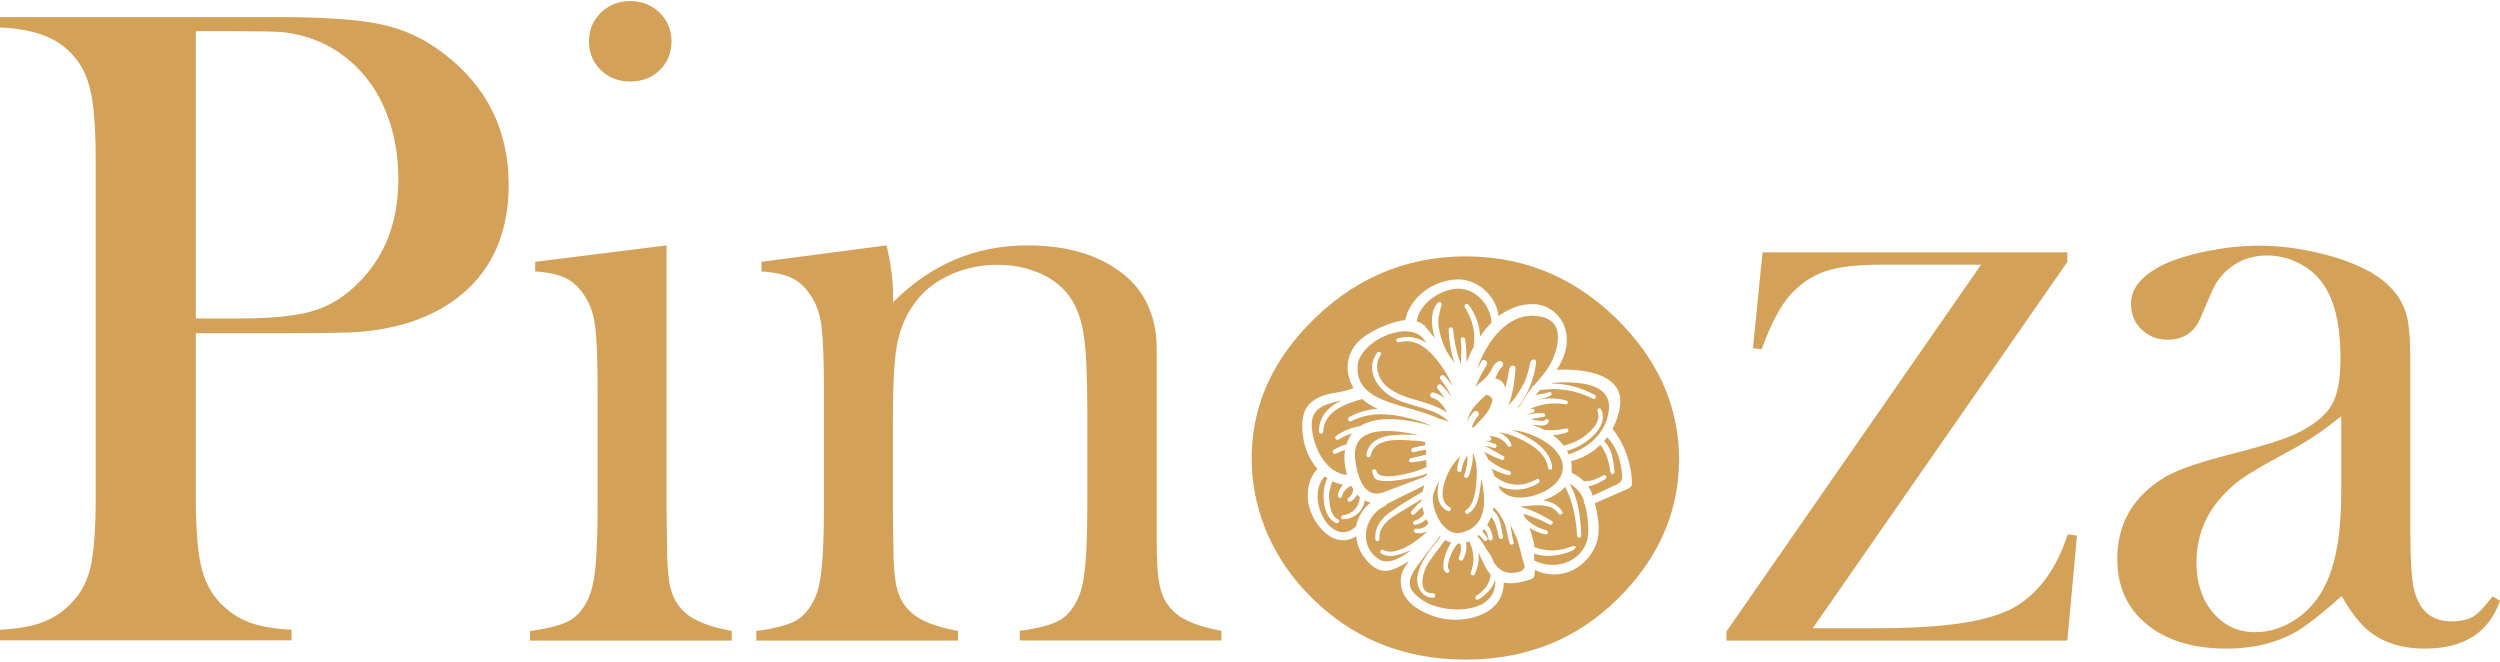 <svg xmlns="http://www.w3.org/2000/svg" fill="none" viewBox="0 0 839 222" height="222" width="839">
<path fill="#D4A158" d="M65.708 111.77V166.767C65.708 177.18 66.314 184.914 67.476 189.969C68.637 195.024 70.809 199.169 73.991 202.455C76.769 205.336 79.951 207.459 83.536 208.824C87.173 210.189 91.92 211.048 97.829 211.351V214.89H0V211.351C5.909 211.048 10.707 210.189 14.293 208.824C17.93 207.459 21.111 205.336 23.889 202.455C27.172 199.169 29.344 195.024 30.455 190.02C31.566 185.015 32.122 177.231 32.122 166.717V53.841C32.122 45.045 31.718 38.272 30.96 33.52C30.202 28.768 28.889 24.927 27.071 21.944C24.394 17.85 21.061 14.817 16.97 12.846C12.879 10.874 7.576 9.661 1.061 9.257H0V5.718H92.324C108.436 5.718 120.355 6.527 127.981 8.195C135.658 9.813 142.628 13.098 148.941 18.002C163.436 29.021 170.709 43.731 170.709 62.131C170.709 80.531 163.335 94.533 148.638 103.227C140.961 107.726 131.668 110.456 120.759 111.365C117.274 111.669 108.941 111.82 95.658 111.82H65.657L65.708 111.77ZM65.708 106.867H80.708C90.809 106.867 98.587 106.108 104.042 104.642C109.496 103.177 114.395 100.447 118.688 96.454C128.688 87.355 133.688 75.273 133.688 60.109C133.688 51.718 132.224 44.034 129.345 37.059C126.416 30.083 122.274 24.371 116.87 19.973C110.658 14.767 103.234 11.683 94.648 10.773C92.274 10.571 86.92 10.47 78.587 10.47H65.708V106.867Z"></path>
<path fill="#D4A158" d="M179.598 87.86L223.689 82.35V170.609L223.841 182.235C223.841 189.16 224.245 194.215 225.053 197.45C225.861 200.635 227.427 203.314 229.801 205.488C232.679 208.217 237.932 210.34 245.558 211.756V214.991H177.881V211.756C183.992 210.947 188.386 209.784 191.063 208.318C193.74 206.852 195.861 204.325 197.477 200.787C198.588 198.461 199.396 194.923 199.851 190.171C200.305 185.42 200.558 178.596 200.558 169.648V131.989C200.558 121.526 200.305 114.196 199.8 109.95C199.295 105.755 198.184 102.317 196.416 99.638C194.699 96.807 192.578 94.735 190.154 93.471C187.729 92.207 184.194 91.399 179.598 91.095V87.86ZM211.568 27.353C207.578 27.353 204.245 26.089 201.619 23.511C198.992 20.933 197.679 17.749 197.679 13.857C197.679 9.964 198.992 6.881 201.669 4.252C204.346 1.624 207.629 0.36 211.518 0.36C215.407 0.36 218.689 1.674 221.366 4.252C224.043 6.881 225.356 10.065 225.356 13.857C225.356 17.648 224.043 20.984 221.417 23.511C218.79 26.089 215.508 27.353 211.467 27.353H211.568Z"></path>
<path fill="#D4A158" d="M297.529 82.35C298.943 88.315 299.701 93.876 299.701 98.981V101.458C312.378 88.719 327.429 82.35 344.853 82.35C357.934 82.35 368.439 85.434 376.419 91.55C384.298 97.566 388.187 106.159 388.187 117.28V182.185C388.187 189.11 388.591 194.215 389.399 197.4C390.207 200.635 391.773 203.314 394.147 205.437C397.025 208.217 402.278 210.29 409.904 211.705V214.94H342.227V211.705C348.338 210.896 352.732 209.734 355.409 208.268C358.086 206.802 360.207 204.274 361.823 200.685C362.934 198.36 363.742 194.771 364.197 190.07C364.651 185.369 364.904 178.494 364.904 169.648V137.196C364.904 126.075 364.5 117.886 363.742 112.73C362.985 107.524 361.52 103.328 359.399 100.194C357.075 96.605 353.692 93.825 349.298 91.853C344.904 89.882 340.105 88.871 334.802 88.871C329.095 88.871 323.792 89.983 318.843 92.258C313.893 94.482 310.004 97.566 307.176 101.458C304.095 105.552 302.125 110.152 301.115 115.308C300.105 120.464 299.65 129.007 299.65 140.937V170.912L299.802 182.235C299.802 189.16 300.206 194.266 301.014 197.45C301.822 200.685 303.388 203.365 305.762 205.488C308.64 208.268 313.893 210.34 321.519 211.756V214.991H253.842V211.756C259.953 210.947 264.347 209.784 267.024 208.318C269.701 206.852 271.822 204.325 273.438 200.787C274.549 198.461 275.357 194.923 275.812 190.171C276.266 185.42 276.519 178.596 276.519 169.648V131.989C276.519 121.526 276.266 114.196 275.761 109.95C275.256 105.755 274.145 102.317 272.377 99.638C270.66 96.807 268.539 94.735 266.115 93.471C263.69 92.207 260.155 91.399 255.559 91.095V87.86L297.479 82.35H297.529Z"></path>
<path fill="#D4A158" d="M591.522 84.676H693.796V87.911L608.34 210.846H628.997C640.714 210.846 650.361 210.29 657.937 209.178C665.513 208.066 671.422 206.296 675.715 203.971C683.998 199.371 690.058 191.132 693.947 179.303L697.028 179.758L693.796 214.991H579.4V211.907L664.856 88.821H631.32C623.138 88.821 616.825 89.579 612.431 91.095C607.987 92.612 604.047 95.341 600.562 99.234C597.279 103.025 594.199 108.99 591.219 117.179L588.289 116.875L591.522 84.676Z"></path>
<path fill="#D4A158" d="M836.374 200.079L839 201.595C835.313 212.312 826.879 217.67 813.747 217.67C806.475 217.67 800.464 215.901 795.666 212.312C792.485 209.986 789.202 205.892 785.868 200.028C779 206.145 773.848 210.189 770.363 212.16C763.696 215.85 756.02 217.67 747.232 217.67C735.969 217.67 727.08 214.94 720.464 209.532C713.847 204.123 710.564 196.793 710.564 187.593C710.564 179.101 713.292 172.024 718.696 166.312C721.777 163.128 725.262 160.6 729.252 158.73C733.241 156.86 738.999 154.939 746.575 152.967C755.464 150.743 762.03 148.822 766.272 147.306C770.515 145.789 774.05 143.919 776.929 141.796C780.212 139.471 782.434 136.691 783.646 133.506C784.858 130.321 785.464 125.924 785.464 120.313C785.464 108.383 783.242 99.638 778.747 94.128C776.727 91.55 774.101 89.528 770.868 88.012C767.636 86.495 764.302 85.737 760.818 85.737C756.626 85.737 752.888 86.799 749.656 88.972C746.373 91.095 743.949 94.078 742.282 97.869L738.444 106.766C736.423 111.568 732.736 113.994 727.433 113.994C723.948 113.994 721.07 112.831 718.696 110.557C716.322 108.282 715.16 105.35 715.16 101.913C715.16 96.706 718.847 92.308 726.221 88.719C730.211 86.9 735.161 85.383 741.019 84.221C746.878 83.058 752.636 82.451 758.292 82.451C764.656 82.451 771.222 83.26 778.09 84.878C784.959 86.495 790.666 88.618 795.262 91.146C801.929 94.937 806.071 99.84 807.687 105.856C808.495 108.939 808.899 114.095 808.899 121.324V178.04C808.899 187.644 809.303 194.165 810.111 197.653C811.828 204.932 816.02 208.521 822.687 208.521C825.869 208.521 828.344 207.965 830.111 206.852C831.879 205.74 834 203.466 836.475 200.129L836.374 200.079ZM785.666 139.673C780.161 144.273 774.101 148.317 767.484 151.805C760.06 155.798 754.908 158.78 752.08 160.853C749.252 162.875 746.625 165.352 744.302 168.233C739.504 174.147 737.13 181.072 737.13 188.908C737.13 195.631 738.999 201.242 742.686 205.589C746.423 209.986 751.121 212.16 756.828 212.16C761.828 212.16 766.525 210.593 770.969 207.51C775.414 204.376 778.747 200.231 780.969 195.024C784.101 188.2 785.717 178.292 785.717 165.301V139.723L785.666 139.673Z"></path>
<path fill="#D3A058" d="M472.986 137.095C476.521 138.106 480.157 139.117 483.137 140.583C483.693 140.684 484.198 140.785 484.602 140.937C485.157 141.139 485.764 141.392 486.319 141.594C483.592 138.712 479.602 137.55 475.41 136.337C472.43 135.477 469.349 134.618 466.824 133.051C463.541 131.029 461.218 127.996 460.612 124.862C460.157 122.537 460.713 120.313 462.177 118.341C462.43 118.038 462.834 117.937 463.188 118.19C463.491 118.442 463.592 118.847 463.339 119.15C460.814 122.84 462.682 127.693 465.915 130.119C468.844 132.343 472.279 133.405 475.511 134.315C479.248 135.376 482.784 136.488 485.663 138.51C484.501 136.286 483.087 134.214 480.561 133.455C480.107 133.304 479.854 132.849 480.006 132.394C480.157 131.939 480.612 131.585 481.168 131.737C482.632 132.141 483.844 132.849 484.854 133.708C484.097 132.545 483.339 131.484 482.481 130.473C482.178 130.119 482.178 129.614 482.531 129.26C482.885 128.906 483.44 128.906 483.794 129.26C485.107 130.574 486.269 131.939 487.279 133.405C486.42 131.585 485.157 129.513 483.44 127.288C483.137 126.884 483.238 126.379 483.592 126.075C483.945 125.772 484.45 125.822 484.804 126.176C485.814 127.339 486.622 128.4 487.38 129.462C486.622 127.541 485.663 125.671 484.4 123.801C479.45 116.269 474.602 113.387 469.45 114.904C469.097 115.005 468.743 114.803 468.642 114.449C468.541 114.045 468.693 113.691 469.046 113.59C472.733 112.427 476.016 113.337 478.743 115.106C478.541 114.853 478.289 114.55 478.137 114.247C476.167 111.365 472.329 110.456 467.531 111.77C461.925 113.286 455.915 117.836 455.612 122.79C455.006 131.989 463.794 134.466 473.087 137.095H472.986Z"></path>
<path fill="#D3A058" d="M497.077 121.273C497.431 120.768 498.037 120.667 498.542 120.97C498.997 121.273 499.3 121.93 498.896 122.537C497.633 124.66 496.219 127.086 495.259 129.765C495.259 129.866 495.209 129.968 495.158 130.018C495.916 129.108 496.875 128.249 498.037 127.288C499.451 126.126 500.108 124.862 500.916 123.295L501.118 122.891C501.32 122.537 501.572 122.234 501.875 121.981C502.077 121.779 502.28 121.677 502.431 121.627C502.583 121.374 502.835 121.223 503.138 121.172H503.29C503.694 121.172 504.199 121.324 504.35 121.779V121.93C504.552 122.335 504.502 122.84 504.098 123.143C503.239 123.75 502.835 124.761 502.33 125.822C502.178 126.227 501.976 126.631 501.774 127.036C503.037 127.187 504.148 127.895 504.754 129.007C504.956 129.361 505.108 129.765 505.209 130.17C505.663 128.502 505.966 126.833 506.269 125.216C506.37 124.609 506.471 124.053 506.623 123.497C506.774 122.891 507.33 122.587 507.785 122.688C508.34 122.79 508.643 123.194 508.593 123.75C508.29 127.187 507.886 132.091 506.168 136.084C507.078 135.174 507.886 134.214 508.643 133.253C509.906 131.332 510.865 129.715 511.623 128.198C512.532 126.126 513.189 123.851 513.593 121.526C513.643 121.121 513.997 120.818 514.401 120.717C514.603 120.616 514.855 120.565 515.108 120.717C515.36 120.818 515.512 121.121 515.512 121.425C515.512 121.526 515.512 121.677 515.512 121.779C514.855 127.44 512.482 132.95 508.946 137.247C509.249 136.943 509.603 136.64 509.906 136.387C510.36 135.73 510.865 134.871 511.371 134.062C512.027 133 512.734 131.888 513.492 130.877C513.643 130.726 513.744 130.574 513.896 130.372L514.047 130.22C514.098 129.866 514.35 129.563 514.704 129.462L515.461 128.603C516.674 127.187 518.037 125.62 519.098 124.104C521.825 120.212 523.997 113.792 522.179 109.798C521.169 107.574 518.896 106.412 515.916 106.058C506.067 104.895 499.098 114.297 495.663 123.801C496.219 122.941 496.623 122.183 497.128 121.425L497.077 121.273Z"></path>
<path fill="#D3A058" d="M452.076 159.387C451.419 157.112 451.066 154.736 451.217 152.816C451.217 152.209 451.318 151.653 451.419 150.996C450.409 151.299 449.348 151.704 448.338 152.26C447.985 152.462 447.581 152.31 447.379 151.956C447.177 151.602 447.227 151.147 447.682 150.895C449.197 150.035 450.561 149.429 451.874 149.126C452.278 147.761 452.934 146.548 453.742 145.486C452.126 145.941 450.662 146.598 449.247 147.508C448.843 147.761 448.389 147.558 448.187 147.255C447.985 146.901 448.035 146.548 448.389 146.295C450.864 144.576 453.641 143.464 456.419 143.009C462.379 139.218 472.177 140.633 480.409 142.908C477.531 141.543 474.298 140.684 471.116 139.926L470.409 139.774C463.641 138.409 458.237 138.915 453.439 141.341C453.086 141.543 452.631 141.392 452.48 141.038C452.278 140.633 452.429 140.178 452.783 139.976C455.662 138.359 458.843 137.449 462.328 137.196C460.258 136.286 458.591 135.225 457.177 133.91C450.864 135.629 444.399 138.257 444.045 144.879C444.045 145.284 443.742 145.537 443.338 145.537C442.934 145.537 442.631 145.183 442.631 144.829C442.631 139.471 446.167 136.337 450.258 134.315C450.005 134.365 449.752 134.466 449.5 134.517C444.096 135.882 439.449 137.095 440.308 144.172C441.116 151.299 445.56 158.932 452.126 159.387H452.076Z"></path>
<path fill="#D3A058" d="M493.895 143.717C494.299 143.464 494.653 143.211 495.057 142.959C495.612 142.301 496.168 141.695 496.774 141.088C498.239 139.572 499.703 138.005 500.309 136.033C500.814 135.123 500.966 134.466 500.764 133.91C500.562 133.304 499.905 132.798 498.845 132.444C498.239 132.95 497.633 133.506 497.027 134.062C495.764 135.326 494.653 136.488 493.845 137.803C493.087 139.066 492.582 140.381 492.229 141.594C492.784 140.381 493.542 139.319 494.602 138.207C494.956 137.803 495.562 137.803 495.966 138.207C496.37 138.611 496.42 139.167 496.067 139.572C495.057 140.684 494.35 142.049 493.895 143.666V143.717Z"></path>
<path fill="#D3A058" d="M516.421 162.016C512.229 164.745 506.976 165.048 502.784 162.976C502.784 162.976 502.784 163.077 502.835 163.128C503.996 165.706 506.522 166.615 508.491 166.868C513.693 167.576 520.411 164.846 523.138 160.903C524.805 158.477 524.956 155.849 523.542 153.271C523.239 152.715 522.835 152.158 522.38 151.552C522.229 151.451 522.128 151.35 522.077 151.198C518.845 147.609 512.936 144.829 507.33 144.273C508.643 144.728 510.006 145.334 511.37 146.042C515.259 148.064 520.461 151.451 520.916 156.91C520.916 157.314 520.663 157.618 520.31 157.668C519.956 157.668 519.603 157.466 519.552 157.062C519.047 153.119 515.562 149.682 509.148 146.851C506.976 145.89 504.905 145.284 502.986 145.082C504.956 145.89 506.421 147.205 507.178 149.126C507.33 149.429 507.178 149.783 506.875 149.934C506.572 150.086 506.269 149.985 506.067 149.732C504.754 147.71 502.936 146.649 500.309 146.345C500.107 146.446 499.956 146.548 499.754 146.649C499.754 146.649 499.855 146.649 499.905 146.649C500.259 146.649 500.511 147.002 500.461 147.356C500.461 147.71 500.107 147.963 499.754 147.963C499.35 147.963 498.996 147.963 498.592 147.963C499.754 148.317 500.865 148.671 501.825 149.024C502.178 149.126 502.38 149.53 502.229 149.884C502.128 150.238 501.723 150.44 501.37 150.339C500.36 150.035 499.299 149.783 498.239 149.53C500.309 150.743 502.431 151.956 504.552 153.068C504.855 153.22 504.956 153.574 504.804 153.928C504.653 154.282 504.299 154.433 503.946 154.332C501.824 153.574 499.804 152.563 497.936 151.552C498.643 152.361 499.097 153.321 499.451 154.231C501.521 155.747 503.744 157.264 506.572 158.073C506.926 158.174 507.128 158.578 507.027 158.932C506.926 159.336 506.572 159.539 506.219 159.438C504.097 158.932 502.178 158.224 500.612 157.264L501.572 159.791C505.814 163.229 511.067 163.583 515.663 160.802C515.966 160.6 516.37 160.701 516.572 161.055C516.774 161.409 516.724 161.763 516.37 161.965L516.421 162.016Z"></path>
<path fill="#D3A058" d="M470.308 145.84C472.379 145.84 474.399 145.89 476.369 146.093C467.025 143.919 460.308 144.172 457.075 146.851C455.156 148.418 454.399 150.945 454.803 154.282C455.207 157.416 456.318 163.026 459.5 164.947C460.914 165.807 462.631 165.857 464.601 165.099C468.995 163.431 473.49 161.712 477.884 160.095L478.086 159.994C478.086 159.994 478.591 159.539 478.894 159.286V158.881C477.076 159.589 475.156 160.145 473.136 160.499H472.985C470.055 161.055 466.722 161.662 463.692 161.358C462.884 161.257 461.924 161.156 461.267 160.398C461.267 160.398 460.762 159.336 460.611 158.679C460.459 158.528 460.358 158.275 460.459 158.022C460.56 157.668 460.964 157.416 461.318 157.517H461.52C461.52 157.517 461.924 157.87 461.974 158.123C462.075 158.629 462.328 158.983 462.833 159.286C465.712 160.954 474.146 158.528 476.268 157.769C477.126 157.466 477.934 157.112 478.742 156.758L478.641 154.383C477.025 154.736 475.358 154.989 473.641 155.191C473.237 155.191 472.934 154.989 472.884 154.585C472.833 154.18 473.086 153.877 473.439 153.776C475.106 153.422 476.823 153.068 478.591 152.563V150.945C477.177 151.097 475.863 151.4 474.5 151.754C474.146 151.855 473.793 151.653 473.641 151.249C473.54 150.844 473.692 150.49 474.045 150.389C475.459 149.934 476.924 149.631 478.389 149.429L478.187 148.266C476.924 148.064 475.712 147.912 474.5 147.862H474.045C468.944 147.457 461.267 146.952 460.005 152.866C459.904 153.271 459.55 153.523 459.146 153.422C458.793 153.372 458.54 153.018 458.591 152.664C459.146 148.266 463.136 145.89 470.207 145.89L470.308 145.84Z"></path>
<path fill="#D3A058" d="M520.511 128.704C525.663 128.704 530.713 130.018 535.259 132.596C535.562 132.798 535.663 133.152 535.511 133.506C535.309 133.86 534.956 133.961 534.602 133.809C529.047 130.978 522.885 129.967 516.774 130.928C516.269 131.535 515.764 132.141 515.36 132.697C515.713 132.545 516.067 132.444 516.471 132.343C516.824 132.242 517.228 132.192 517.632 132.141C518.39 132.04 519.148 131.888 519.754 131.585C520.057 131.433 520.461 131.535 520.612 131.838C520.814 132.141 520.713 132.545 520.41 132.697C519.501 133.304 518.44 133.556 517.43 133.809C516.925 133.961 516.42 134.062 515.966 134.214C519.198 133.506 522.632 133.556 525.713 134.416C526.016 134.517 526.218 134.82 526.168 135.174C526.117 135.528 525.764 135.73 525.461 135.68C521.067 134.972 517.026 135.528 513.137 137.398C513.491 137.297 513.844 137.247 514.248 137.196C514.602 137.196 514.905 137.398 514.956 137.752C515.006 138.106 514.804 138.409 514.45 138.51C513.693 138.662 512.935 138.915 512.178 139.268C513.996 138.814 515.966 138.611 517.935 138.662C518.289 138.662 518.541 138.965 518.541 139.319C518.541 139.673 518.289 139.976 517.935 139.976C516.521 140.077 515.107 140.33 513.642 140.684C513.642 140.684 513.693 140.684 513.743 140.684C514.855 140.937 518.188 141.644 518.541 140.987C518.693 140.684 519.097 140.583 519.4 140.734C519.754 140.886 519.855 141.29 519.703 141.594C519.046 143.06 517.43 142.857 516.218 142.706C516.067 142.706 515.865 142.706 515.713 142.655L514.804 142.554C514.804 142.554 514.349 142.554 514.147 142.504C515.511 143.009 516.824 143.565 518.036 144.172C520.511 144.576 523.036 144.424 525.511 143.767C525.865 143.666 526.218 143.868 526.319 144.222C526.42 144.576 526.269 144.93 525.915 145.082C524.4 145.638 522.784 145.941 521.168 146.042C522.582 147.053 523.794 148.216 524.754 149.53C527.733 148.822 530.006 147.761 531.875 146.295C534.552 144.172 537.431 141.29 536.117 138.005C535.966 137.651 536.117 137.247 536.471 137.095C536.824 136.943 537.229 137.095 537.38 137.449C538.693 140.178 537.582 143.616 534.35 146.548C531.824 148.873 528.946 150.49 525.865 151.299C526.067 151.704 526.269 152.057 526.42 152.462C532.683 150.642 539.198 145.385 539.956 137.499C540.158 135.174 539.602 133.253 538.188 131.787C535.511 129.007 529.905 127.895 521.168 128.451C520.915 128.552 520.663 128.653 520.41 128.805L520.511 128.704Z"></path>
<path fill="#D3A058" d="M481.118 165.402C480.209 168.435 481.724 173.541 484.451 176.523C485.663 177.837 487.633 179.354 490.158 178.798C493.037 178.191 495.108 176.826 496.421 174.754C498.744 171.013 498.189 165.402 497.179 160.651C497.179 160.903 497.128 161.207 497.078 161.459C497.027 161.813 496.977 162.218 496.926 162.622C496.472 166.161 495.916 170.508 492.684 172.378C492.33 172.58 491.977 172.479 491.775 172.125C491.775 172.125 491.775 172.125 491.775 172.075C491.623 171.771 491.673 171.367 492.078 171.114C495.259 169.143 495.512 161.914 495.613 159.539C495.714 156.708 495.31 154.383 494.451 152.31C494.401 152.26 494.35 152.158 494.249 152.108C494.451 154.787 493.694 157.921 492.785 159.943C492.633 160.297 492.179 160.499 491.825 160.347C491.471 160.196 491.269 159.791 491.421 159.438C492.078 157.668 492.633 155.09 492.431 152.866C491.269 154.585 490.714 156.051 490.512 157.769C490.512 158.174 490.158 158.427 489.754 158.427C489.35 158.427 489.047 158.073 489.047 157.668C489.047 156.152 489.451 154.585 490.209 153.018C488.34 154.736 486.976 156.607 486.017 158.679C484.451 162.066 482.481 168.031 486.572 170.255C486.875 170.407 487.027 170.811 486.825 171.165C486.623 171.519 486.269 171.67 485.916 171.519C482.178 169.749 481.926 165.402 483.037 161.358C482.279 162.673 481.623 164.037 481.219 165.453L481.118 165.402Z"></path>
<path fill="#D3A058" d="M478.491 109.748C479.501 111.012 480.511 112.225 481.471 113.438C479.956 108.029 480.309 104.086 482.531 101.61C482.784 101.357 483.138 101.306 483.441 101.458C483.744 101.61 483.845 101.963 483.794 102.267L483.693 102.57C483.037 105.097 482.43 107.271 482.834 109.849C483.239 112.275 483.946 114.651 484.956 116.825C485.713 118.442 486.824 120.06 487.885 121.576C487.936 121.677 488.037 121.779 488.087 121.88C486.976 118.392 486.319 114.651 486.168 110.658C486.168 110.203 486.521 109.849 486.925 109.849C487.33 109.849 487.633 110.102 487.683 110.506C487.986 114.449 488.845 118.392 490.309 122.436C490.309 121.627 490.309 120.768 490.36 119.959C490.41 117.987 490.511 115.915 490.208 113.994C490.158 113.59 490.41 113.236 490.814 113.185C491.218 113.135 491.572 113.387 491.673 113.792C492.077 116.016 492.128 118.291 492.178 120.515C492.178 120.869 492.178 121.223 492.178 121.576C492.885 119.807 493.643 118.088 494.552 116.471C495.259 111.77 494.249 107.271 491.622 103.177C491.37 102.823 491.471 102.368 491.824 102.115C492.128 101.862 492.582 101.963 492.835 102.267C495.158 105.249 496.572 109.091 496.724 112.933C497.936 111.163 499.249 109.596 500.562 108.282C500.36 104.845 498.643 101.458 495.915 99.284C493.542 97.363 490.612 96.555 487.734 97.01C482.481 97.869 476.471 101.963 475.41 107.827C476.723 108.181 477.784 108.838 478.592 109.798L478.491 109.748Z"></path>
<path fill="#D3A058" d="M531.673 168.233C531.37 167.374 531.016 166.616 530.663 166.009C529.552 164.189 528.087 163.077 526.724 162.319C529.855 167.576 530.41 174.046 530.663 179.708C530.663 180.112 530.36 180.415 530.006 180.466C529.653 180.466 529.35 180.213 529.299 179.859C528.895 174.451 528.087 168.688 525.259 163.38C523.34 165.554 520.461 167.02 517.885 167.93C520.915 168.385 523.037 169.598 524.299 171.67C524.501 171.974 524.4 172.378 524.047 172.58C523.693 172.782 523.289 172.732 523.087 172.429C520.713 168.941 516.016 169.446 511.824 169.851C511.218 169.901 510.612 169.952 510.057 170.002C513.39 170.912 516.925 172.479 520.764 174.804C521.117 175.007 521.218 175.411 521.016 175.714C520.814 176.068 520.36 176.22 520.006 176.018C517.026 174.4 513.946 173.288 511.218 172.378C511.471 172.884 511.673 173.389 511.925 173.945C513.996 175.967 516.319 177.281 518.946 177.989C519.299 178.09 519.552 178.444 519.451 178.848C519.35 179.253 519.047 179.455 518.693 179.354C516.723 178.949 514.956 178.191 513.34 177.18C513.996 179.303 514.703 181.426 515.006 183.65C518.996 185.167 523.441 185.015 527.128 183.499C527.481 183.347 528.693 183.145 528.845 183.499C528.996 183.853 528.037 184.611 527.683 184.763C523.693 186.582 518.744 187.138 514.804 185.824C514.855 186.582 514.905 187.341 514.905 188.099C518.996 190.171 524.047 190.02 527.835 187.694C531.269 185.571 533.138 182.083 533.037 177.837C533.037 175.967 532.784 172.429 531.875 169.194C531.572 168.89 531.421 168.435 531.522 168.031L531.673 168.233Z"></path>
<path fill="#D3A058" d="M539.35 146.75C538.996 147.205 538.693 147.609 538.34 148.013C541.067 150.693 541.471 154.736 541.825 158.275V158.376C541.875 158.78 541.623 159.084 541.219 159.134C540.815 159.134 540.512 158.932 540.461 158.528C539.956 154.888 539.148 151.906 537.077 149.277C534.299 152.007 530.915 153.877 527.229 154.787C527.481 156.051 527.532 157.314 527.431 158.629C529.047 159.438 530.41 160.347 531.521 161.46C533.845 161.712 536.118 160.6 538.087 159.539C538.441 159.336 538.794 159.488 538.996 159.791C539.198 160.145 539.097 160.6 538.744 160.802C536.926 161.864 535.006 162.925 533.037 163.229C533.693 164.189 534.198 165.2 534.501 166.363C536.724 165.301 538.996 164.24 541.219 163.229C544.198 161.864 544.703 161.611 544.249 158.174C543.542 152.967 542.077 149.53 539.35 146.75Z"></path>
<path fill="#D3A058" d="M459.955 168.688C459.298 168.536 458.642 168.284 457.985 167.98C457.531 171.468 454.45 174.248 450.763 174.248C450.409 174.248 450.157 173.996 450.106 173.642C450.106 173.288 450.308 172.934 450.662 172.934C453.945 172.479 455.965 170.356 456.369 166.868C456.066 166.615 455.763 166.312 455.46 165.958C454.955 166.969 454.197 167.829 453.187 168.334C452.884 168.486 452.48 168.385 452.329 168.081C452.127 167.778 452.177 167.374 452.48 167.172C453.44 166.464 454.046 165.402 454.147 164.189C453.945 163.835 453.692 163.481 453.49 163.026C451.773 163.835 450.763 164.947 450.359 166.615C450.258 166.969 449.955 167.172 449.601 167.121C449.197 167.07 448.945 166.717 448.995 166.363C449.096 164.998 449.753 163.633 450.763 162.673C449.551 162.47 448.339 162.066 447.177 161.51C446.217 163.835 445.864 165.756 446.066 167.576C446.268 170.002 446.823 173.338 448.945 174.198C449.298 174.349 449.5 174.754 449.349 175.108C449.197 175.462 448.793 175.664 448.44 175.512C445.914 174.602 444.652 171.367 444.298 168.587C443.945 165.604 444.298 162.875 445.46 160.499C445.157 160.297 444.854 160.095 444.551 159.892C440.611 164.088 441.975 171.974 445.864 176.169C447.228 177.635 450.965 180.516 454.955 176.725C454.955 176.725 455.106 176.725 455.106 176.675C455.662 173.541 457.43 170.76 459.904 168.688H459.955Z"></path>
<path fill="#D3A058" d="M545.157 109.647C530.359 93.926 512.581 86.04 491.874 86.04C471.166 86.04 453.338 93.926 438.439 109.647C426.166 122.638 420.055 137.398 420.055 153.928C420.055 161.914 421.57 169.648 424.55 177.231C427.58 184.813 431.873 191.637 437.479 197.754C451.873 213.474 470.005 221.36 491.823 221.36C513.642 221.36 531.723 213.474 546.016 197.754C557.632 184.965 563.491 170.407 563.491 154.079C563.491 137.752 557.38 122.739 545.107 109.647H545.157ZM546.824 163.835L544.602 164.796C541.47 166.161 538.339 167.525 535.208 168.89C536.319 173.035 537.43 178.899 535.309 183.499C533.389 187.644 530.107 190.677 526.066 192.042C522.48 193.255 518.591 192.951 515.106 191.283C515.106 191.839 515.056 192.395 515.005 192.951C515.005 193.457 514.601 194.114 513.995 194.316C511.47 195.176 507.783 196.187 504.652 195.529C504.702 199.169 503.187 202.253 500.258 204.477C495.51 208.066 487.53 209.026 481.167 206.802C473.389 204.072 469.702 199.826 470.106 194.165C470.257 192.042 471.57 190.02 472.833 188.25C471.52 189.11 470.156 189.919 468.843 190.525C464.954 192.395 462.075 191.789 458.944 188.402C456.671 185.976 455.409 183.094 455.156 179.96C451.267 182.488 446.722 181.426 443.085 177.13C437.227 170.154 438.035 161.561 442.126 157.365C439.752 154.635 438.085 151.097 437.429 147.356C436.469 141.847 437.176 137.803 439.6 135.427C442.176 132.899 445.409 132.293 448.54 131.737C450.459 131.383 452.429 131.029 454.247 130.22C450.813 124.508 451.873 117.937 456.873 113.691C459.601 111.416 466.318 107.928 471.621 107.423C472.732 101.104 479.55 94.229 488.843 93.774C495.662 93.471 502.076 99.133 502.934 106.058C508.288 102.115 516.167 100.093 521.571 104.693C527.834 110.051 526.369 118.442 522.379 124.104C526.117 123.902 536.824 123.851 541.571 128.906C542.228 129.614 542.733 130.321 543.086 131.13C543.743 132.596 543.945 134.315 543.693 136.185C543.339 138.864 542.48 141.442 541.167 143.868C545.208 149.075 547.48 155.394 547.733 162.167C547.733 162.875 547.48 163.38 546.874 163.633L546.824 163.835Z"></path>
<path fill="#D3A058" d="M508.744 180.011C508.188 178.646 507.531 177.332 506.824 176.068C506.976 176.826 507.077 177.585 507.228 178.292C507.38 179.455 507.582 180.719 507.986 181.831C508.087 182.185 507.936 182.589 507.531 182.741C507.178 182.892 506.824 182.741 506.673 182.336C506.218 181.224 506.016 180.112 505.814 179C505.612 177.787 505.36 176.675 504.905 175.563C503.996 173.541 502.885 171.771 501.269 170.154C501.269 170.558 501.168 170.912 501.067 171.317C503.087 172.833 503.592 175.664 504.047 178.191C504.148 178.848 504.299 179.505 504.4 180.062C504.501 180.415 504.299 180.769 503.946 180.87C503.542 180.971 503.137 180.769 503.036 180.365C502.885 179.91 502.784 179.404 502.683 178.899C502.228 177.029 501.673 174.804 500.461 173.44C500.36 173.793 500.208 174.097 500.057 174.349C499.804 174.906 499.451 175.512 499.097 176.119C500.208 177.332 500.865 178.949 500.966 180.618C500.966 181.022 500.663 181.376 500.259 181.376C499.855 181.376 499.552 181.123 499.501 180.769C499.35 179.505 498.895 178.444 498.087 177.534C497.885 177.837 497.632 178.09 497.38 178.343C498.087 178.949 498.693 179.657 499.148 180.516C499.35 180.87 499.198 181.275 498.844 181.477C498.491 181.679 498.087 181.578 497.885 181.275C497.43 180.567 496.875 180.011 496.168 179.556C496.016 179.657 495.915 179.809 495.764 179.91C497.077 181.224 498.087 182.892 498.946 184.51C500.006 185.875 500.814 187.239 501.319 188.705C502.935 191.132 505.158 193.204 510.107 191.839C510.915 191.637 511.42 191.031 511.723 190.02C511.168 188.503 510.764 186.936 510.41 185.42C509.956 183.6 509.451 181.679 508.744 179.91V180.011Z"></path>
<path fill="#D3A058" d="M496.168 201.191C495.814 201.393 495.461 201.292 495.259 200.938C495.107 200.635 495.107 200.18 495.511 199.927C498.289 198.209 500.057 195.58 500.259 192.901C498.895 191.283 497.986 189.312 497.127 187.442C496.824 186.734 496.471 186.026 496.168 185.369C496.42 187.846 496.016 190.373 494.956 192.699C494.804 193.053 494.4 193.204 493.996 193.053C493.643 192.901 493.491 192.497 493.592 192.143C494.956 188.705 494.754 185.116 493.087 181.679C492.733 181.831 492.329 181.982 491.976 182.083C492.38 183.954 491.976 186.077 490.966 187.795C490.764 188.149 490.36 188.25 489.956 188.048C489.602 187.846 489.451 187.442 489.602 187.088C490.309 185.571 490.461 184.105 490.107 182.437C489.804 182.437 489.552 182.437 489.198 182.437C488.541 183.196 487.784 184.257 487.228 185.47C485.814 188.806 485.663 190.626 486.117 190.98C486.42 191.233 486.521 191.637 486.319 191.94C486.067 192.294 485.663 192.395 485.309 192.143C483.642 191.081 484.552 187.694 485.208 185.774C485.713 184.409 486.319 183.145 487.026 182.083C486.319 181.881 485.612 181.628 484.956 181.275C484.248 182.235 483.541 183.195 482.834 184.105C481.622 185.672 480.36 187.341 479.299 189.009C477.935 191.132 476.622 195.428 477.834 197.602C478.39 198.613 479.45 199.118 480.966 199.118C481.319 199.118 481.622 199.422 481.673 199.826C481.673 200.23 481.42 200.534 481.016 200.584C479.501 200.635 478.137 200.079 477.127 198.866C475.865 197.4 475.309 195.125 475.713 193.103C476.572 188.756 479.753 184.763 482.531 181.275C482.834 180.921 483.087 180.567 483.39 180.213C483.289 180.163 483.238 180.112 483.137 180.011C482.026 181.527 480.865 182.993 479.703 184.51C478.592 185.925 477.481 187.391 476.42 188.857L476.269 189.059C474.198 191.839 471.37 195.631 474.501 198.967C476.319 200.888 478.339 202.252 480.713 203.112C486.168 205.083 494.35 205.285 498.744 201.848C500.966 200.129 502.026 197.602 501.774 194.468C501.117 197.046 499.097 199.422 496.168 201.14V201.191Z"></path>
<path fill="#D3A058" d="M472.329 185.116C469.905 186.077 466.269 187.543 463.491 185.723C463.188 185.521 463.087 185.116 463.289 184.813C463.491 184.459 463.946 184.358 464.249 184.56C466.875 186.127 471.42 184.207 474.754 181.831C476.218 180.82 477.683 179.607 479.148 178.242C477.936 178.899 476.42 179.152 475.057 178.848C474.653 178.747 474.451 178.393 474.501 177.989C474.552 177.635 474.905 177.382 475.259 177.433C476.875 177.635 478.34 177.029 479.4 175.613C479.148 175.158 478.895 174.653 478.643 174.198C477.683 175.209 476.42 175.866 475.006 176.119C474.653 176.169 474.299 175.967 474.249 175.613C474.148 175.259 474.4 174.855 474.754 174.754C476.067 174.4 477.229 173.541 477.936 172.378C477.683 171.62 477.481 170.862 477.33 170.154H477.279C476.42 170.963 475.511 171.721 474.703 172.58C474.451 172.833 474.047 172.833 473.744 172.58C473.441 172.328 473.39 171.873 473.643 171.62C474.552 170.558 475.713 169.193 477.128 168.031C477.128 167.829 477.128 167.677 477.128 167.525C475.461 168.536 473.744 169.547 472.077 170.558L469.956 171.822C466.218 174.046 462.632 176.574 462.935 180.87C462.935 181.275 462.683 181.578 462.279 181.629C461.925 181.629 461.572 181.426 461.572 181.022C461.218 177.837 462.784 174.703 465.865 172.378C469.552 169.648 473.592 167.222 477.38 165.048C477.532 164.341 477.734 163.633 478.037 162.875C475.259 164.29 472.38 165.706 469.602 167.02L468.592 167.525C468.592 167.525 468.491 167.626 468.39 167.677C467.43 168.183 466.471 168.637 465.511 169.092C465.36 169.446 465.057 169.699 464.703 169.851C461.117 171.519 458.642 175.209 458.39 179.202C458.188 182.741 459.804 185.824 462.784 187.694C465.814 189.565 469.956 187.492 473.693 184.51C473.239 184.763 472.734 184.965 472.279 185.167L472.329 185.116Z"></path>
</svg>
